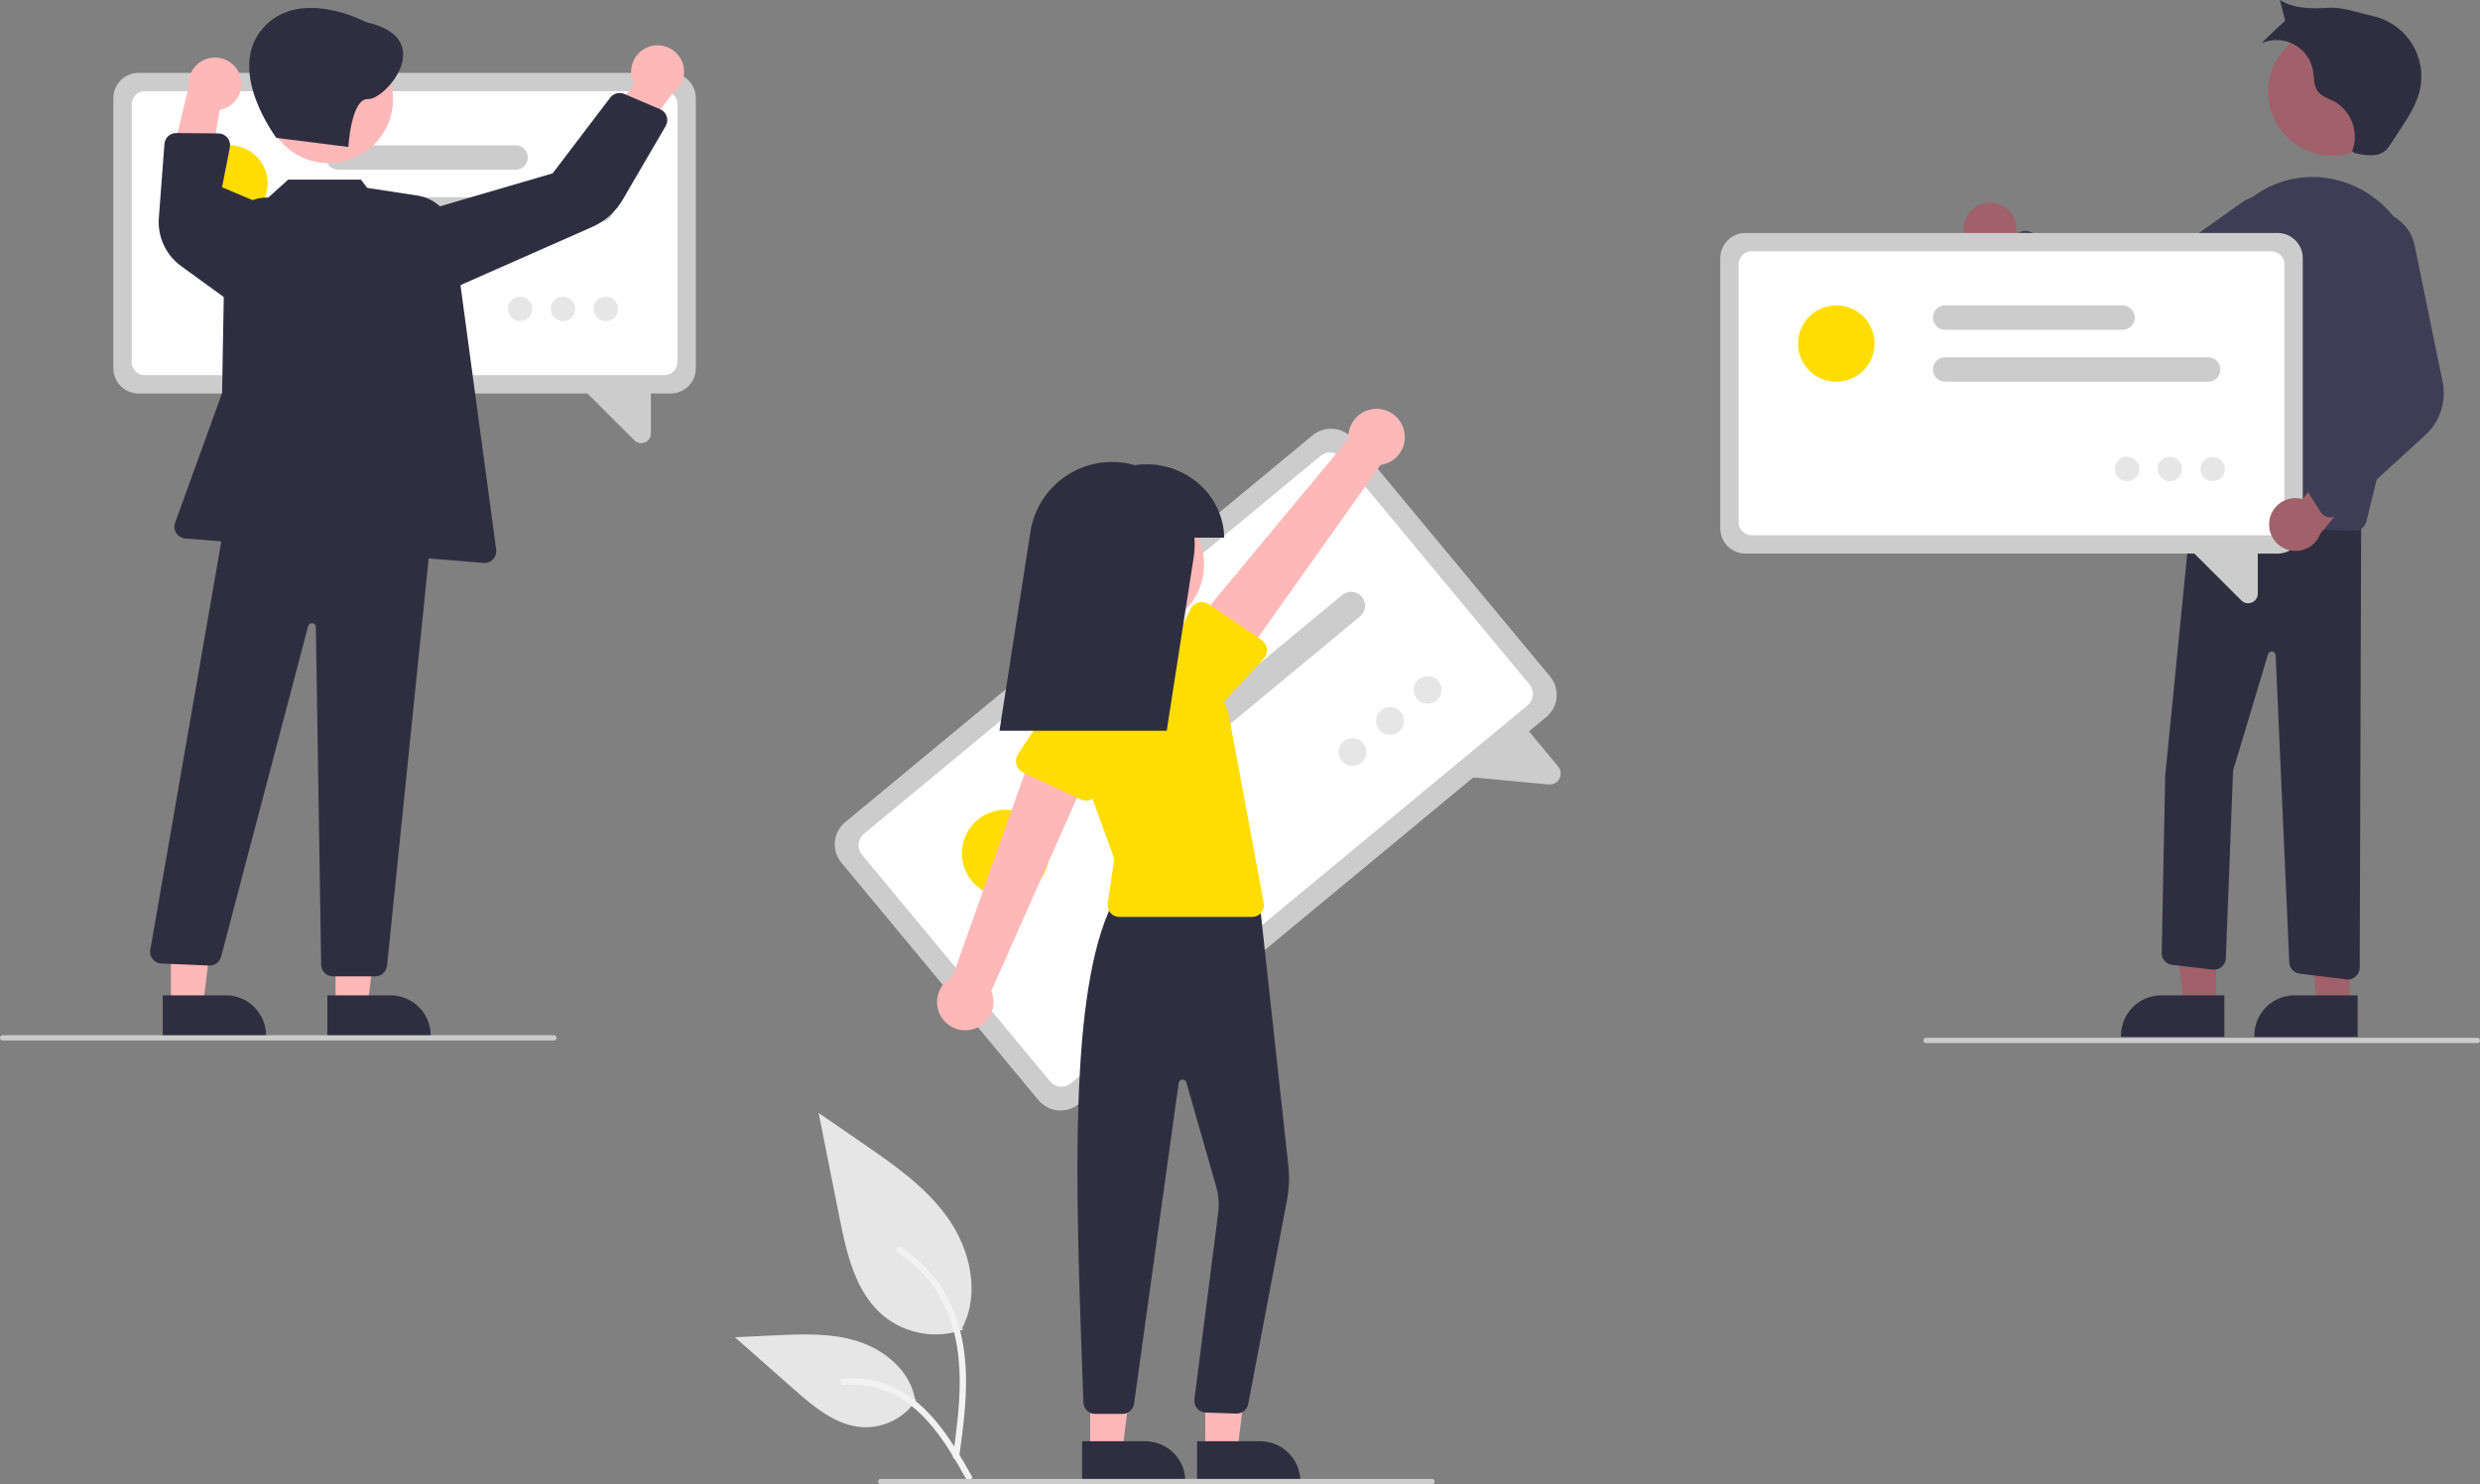 <svg width="518" height="310" viewBox="0 0 518 310" fill="none" xmlns="http://www.w3.org/2000/svg">
<rect x="0" y="0" width="518" height="310" fill="#808080" stroke="none"/>
<g clip-path="url(#clip0_337_10160)">
<path d="M201.116 277.753C198.329 278.731 195.336 278.976 192.427 278.464C189.517 277.953 186.789 276.701 184.504 274.83C178.685 269.953 176.861 261.917 175.377 254.476L170.986 232.469L180.178 238.79C186.788 243.336 193.548 248.027 198.124 254.611C202.701 261.196 204.699 270.184 201.022 277.309" fill="#E6E6E6"/>
<path d="M200.331 304.399C201.261 297.631 202.218 290.776 201.565 283.935C200.985 277.86 199.13 271.926 195.351 267.061C193.346 264.483 190.906 262.275 188.14 260.535C187.419 260.08 186.756 261.221 187.474 261.674C192.258 264.694 195.959 269.154 198.043 274.41C200.344 280.256 200.713 286.627 200.317 292.837C200.077 296.592 199.569 300.322 199.057 304.048C199.016 304.216 199.041 304.394 199.127 304.544C199.213 304.695 199.352 304.808 199.518 304.859C199.687 304.905 199.867 304.882 200.019 304.796C200.171 304.709 200.283 304.567 200.331 304.399Z" fill="#F2F2F2"/>
<path d="M191.37 292.422C190.174 294.237 188.531 295.713 186.599 296.709C184.666 297.705 182.509 298.188 180.336 298.11C174.75 297.845 170.093 293.951 165.902 290.255L153.503 279.322L161.709 278.93C167.61 278.648 173.663 278.384 179.284 280.202C184.905 282.019 190.088 286.394 191.116 292.204" fill="#E6E6E6"/>
<path d="M202.96 308.289C198.482 300.376 193.288 291.581 184.007 288.77C181.427 287.992 178.721 287.713 176.036 287.948C175.189 288.021 175.401 289.324 176.245 289.252C180.747 288.878 185.239 290.065 188.967 292.613C192.554 295.051 195.347 298.442 197.711 302.037C199.159 304.239 200.456 306.534 201.753 308.827C202.167 309.559 203.379 309.031 202.96 308.289Z" fill="#F2F2F2"/>
<path d="M322.979 149.765L225.355 230.574C224.126 231.589 222.545 232.075 220.958 231.927C219.371 231.778 217.908 231.007 216.889 229.783L175.736 180.192C174.72 178.965 174.233 177.386 174.382 175.801C174.53 174.216 175.302 172.754 176.528 171.737L274.153 90.927C275.382 89.913 276.963 89.427 278.55 89.575C280.137 89.723 281.6 90.494 282.618 91.719L323.772 141.31C324.788 142.537 325.275 144.116 325.126 145.701C324.977 147.286 324.205 148.747 322.979 149.765Z" fill="#CCCCCC"/>
<path d="M319.067 147.331L223.687 226.283C223.054 226.806 222.239 227.056 221.422 226.98C220.604 226.903 219.851 226.506 219.326 225.875L180.032 178.525C179.509 177.893 179.258 177.08 179.335 176.263C179.411 175.447 179.809 174.694 180.441 174.17L275.821 95.218C276.454 94.695 277.269 94.445 278.086 94.521C278.904 94.598 279.657 94.995 280.182 95.626L319.475 142.976C319.999 143.608 320.25 144.421 320.173 145.238C320.097 146.054 319.699 146.807 319.067 147.331Z" fill="white"/>
<path d="M323.464 163.859L303.847 162.025L317.887 150.988L325.451 160.103C325.746 160.451 325.929 160.879 325.976 161.333C326.023 161.786 325.932 162.243 325.714 162.644C325.571 162.916 325.376 163.157 325.14 163.354C324.908 163.545 324.641 163.687 324.353 163.774C324.065 163.861 323.763 163.89 323.464 163.859Z" fill="#CCCCCC"/>
<path d="M284.069 128.764L235.818 168.704C235.523 168.948 235.183 169.132 234.817 169.245C234.451 169.357 234.067 169.397 233.686 169.361C233.305 169.326 232.934 169.216 232.596 169.037C232.258 168.858 231.958 168.615 231.713 168.321C231.469 168.026 231.285 167.687 231.172 167.321C231.059 166.956 231.02 166.572 231.055 166.192C231.091 165.811 231.201 165.441 231.38 165.103C231.559 164.765 231.803 164.465 232.098 164.222L280.349 124.281C280.644 124.037 280.984 123.854 281.349 123.741C281.715 123.628 282.1 123.588 282.481 123.624C282.862 123.66 283.232 123.77 283.571 123.948C283.909 124.127 284.209 124.37 284.453 124.665C284.697 124.959 284.881 125.299 284.994 125.664C285.107 126.029 285.147 126.413 285.111 126.794C285.075 127.174 284.965 127.544 284.786 127.882C284.607 128.22 284.364 128.52 284.069 128.764Z" fill="#CCCCCC"/>
<path d="M260.454 132.242L227.912 159.179C227.317 159.672 226.55 159.908 225.781 159.836C225.011 159.764 224.301 159.39 223.808 158.795C223.315 158.201 223.078 157.435 223.15 156.666C223.222 155.898 223.597 155.189 224.192 154.696L256.734 127.76C257.329 127.267 258.096 127.031 258.866 127.103C259.635 127.174 260.345 127.549 260.838 128.143C261.332 128.738 261.568 129.504 261.496 130.272C261.424 131.041 261.049 131.75 260.454 132.242Z" fill="#CCCCCC"/>
<path d="M210.031 187.332C215.062 187.332 219.14 183.259 219.14 178.234C219.14 173.21 215.062 169.137 210.031 169.137C205 169.137 200.922 173.21 200.922 178.234C200.922 183.259 205 187.332 210.031 187.332Z" fill="#FFDD00"/>
<path d="M282.489 159.998C284.099 159.998 285.404 158.695 285.404 157.087C285.404 155.479 284.099 154.176 282.489 154.176C280.879 154.176 279.574 155.479 279.574 157.087C279.574 158.695 280.879 159.998 282.489 159.998Z" fill="#E6E6E6"/>
<path d="M290.344 153.496C291.953 153.496 293.258 152.193 293.258 150.585C293.258 148.977 291.953 147.674 290.344 147.674C288.734 147.674 287.429 148.977 287.429 150.585C287.429 152.193 288.734 153.496 290.344 153.496Z" fill="#E6E6E6"/>
<path d="M298.198 146.994C299.808 146.994 301.113 145.691 301.113 144.083C301.113 142.475 299.808 141.172 298.198 141.172C296.589 141.172 295.284 142.475 295.284 144.083C295.284 145.691 296.589 146.994 298.198 146.994Z" fill="#E6E6E6"/>
<path d="M251.739 303.219L258.431 303.218L261.615 277.439L251.738 277.44L251.739 303.219Z" fill="#FFB8B8"/>
<path d="M250.032 301.038L263.211 301.037H263.212C264.315 301.037 265.407 301.254 266.426 301.676C267.445 302.097 268.37 302.715 269.15 303.494C269.93 304.273 270.549 305.197 270.971 306.215C271.393 307.233 271.61 308.323 271.61 309.425V309.697L250.033 309.698L250.032 301.038Z" fill="#2F2E41"/>
<path d="M227.722 303.219L234.414 303.218L237.598 277.439L227.721 277.44L227.722 303.219Z" fill="#FFB8B8"/>
<path d="M226.016 301.038L239.194 301.037H239.195C240.298 301.037 241.39 301.254 242.409 301.676C243.428 302.097 244.354 302.715 245.133 303.494C245.913 304.273 246.532 305.197 246.954 306.215C247.376 307.233 247.593 308.323 247.593 309.425V309.697L226.016 309.698L226.016 301.038Z" fill="#2F2E41"/>
<path d="M234.438 295.331H234.437L228.746 295.329C228.109 295.331 227.497 295.085 227.039 294.644C226.581 294.202 226.313 293.6 226.292 292.964L226.113 287.992C224.675 248.229 223.187 207.111 232.4 188.631L232.472 188.485L262.974 187.383L269.097 243.485C269.358 245.878 269.263 248.296 268.813 250.661L260.718 293.263C260.609 293.841 260.295 294.36 259.835 294.726C259.374 295.092 258.797 295.281 258.209 295.258L251.817 295.051C251.482 295.037 251.154 294.956 250.852 294.811C250.55 294.667 250.28 294.462 250.06 294.209C249.841 293.957 249.675 293.662 249.573 293.344C249.471 293.025 249.436 292.689 249.469 292.356L254.49 252.953C254.661 251.252 254.507 249.535 254.034 247.892L247.79 226.089C247.738 225.909 247.626 225.751 247.472 225.644C247.318 225.536 247.132 225.485 246.945 225.498C246.758 225.511 246.581 225.588 246.443 225.716C246.306 225.844 246.217 226.015 246.191 226.201L236.87 293.215C236.787 293.801 236.495 294.337 236.048 294.725C235.602 295.114 235.03 295.328 234.438 295.331Z" fill="#2F2E41"/>
<path d="M238.085 131.294C245.49 131.294 251.492 125.3 251.492 117.905C251.492 110.51 245.49 104.516 238.085 104.516C230.681 104.516 224.679 110.51 224.679 117.905C224.679 125.3 230.681 131.294 238.085 131.294Z" fill="#FFB8B8"/>
<path d="M261.544 191.524H233.803C233.45 191.524 233.102 191.449 232.781 191.302C232.46 191.156 232.175 190.942 231.945 190.676C231.714 190.409 231.543 190.097 231.445 189.759C231.346 189.421 231.321 189.065 231.372 188.717L232.742 179.342L224.695 157.234C223.864 154.952 223.555 152.513 223.791 150.096C224.027 147.679 224.802 145.346 226.059 143.267C227.315 141.188 229.022 139.416 231.054 138.082C233.085 136.748 235.39 135.884 237.8 135.556C241.232 135.078 244.728 135.71 247.775 137.359C250.821 139.009 253.26 141.589 254.732 144.723L256.5 148.479L263.959 188.624C264.025 188.978 264.012 189.342 263.921 189.691C263.83 190.039 263.663 190.363 263.432 190.64C263.202 190.917 262.913 191.14 262.587 191.292C262.26 191.445 261.904 191.525 261.544 191.524Z" fill="#FFDD00"/>
<path d="M202.983 215.039C203.818 214.846 204.6 214.472 205.275 213.943C205.949 213.415 206.5 212.745 206.887 211.982C207.275 211.218 207.49 210.378 207.517 209.523C207.545 208.667 207.384 207.816 207.046 207.029L228.663 158.253L216.297 155.143L198.937 204.065C197.651 204.719 196.65 205.822 196.123 207.164C195.596 208.506 195.581 209.994 196.08 211.347C196.578 212.7 197.556 213.823 198.829 214.503C200.101 215.184 201.579 215.375 202.983 215.039Z" fill="#FFB8B8"/>
<path d="M225.737 166.978L213.71 161.356C213.368 161.196 213.064 160.964 212.82 160.676C212.575 160.388 212.396 160.051 212.293 159.688C212.191 159.325 212.169 158.944 212.227 158.571C212.285 158.198 212.424 157.843 212.632 157.528L219.941 146.504C220.771 144.761 222.259 143.418 224.079 142.769C225.899 142.119 227.902 142.217 229.65 143.041C231.398 143.864 232.747 145.346 233.403 147.161C234.059 148.976 233.968 150.977 233.149 152.725L229.37 165.353C229.262 165.714 229.077 166.048 228.827 166.332C228.578 166.615 228.271 166.842 227.926 166.996C227.581 167.151 227.207 167.229 226.829 167.226C226.451 167.223 226.079 167.138 225.737 166.978Z" fill="#FFDD00"/>
<path d="M293.156 89.526C293.417 90.341 293.496 91.204 293.387 92.053C293.278 92.903 292.984 93.718 292.526 94.441C292.067 95.165 291.455 95.779 290.734 96.241C290.012 96.702 289.197 97.001 288.348 97.114L257.47 140.636L248.463 131.621L281.646 91.675C281.55 90.237 281.986 88.813 282.87 87.674C283.755 86.535 285.027 85.76 286.445 85.495C287.864 85.23 289.331 85.494 290.568 86.237C291.804 86.98 292.725 88.15 293.156 89.526Z" fill="#FFB8B8"/>
<path d="M264.611 135.528C264.655 135.903 264.617 136.283 264.501 136.642C264.385 137.001 264.192 137.33 263.936 137.608L255.012 147.317C253.929 148.916 252.254 150.02 250.357 150.388C248.459 150.755 246.493 150.356 244.889 149.278C243.285 148.2 242.175 146.531 241.802 144.637C241.428 142.742 241.822 140.777 242.897 139.173L248.636 127.257C248.799 126.917 249.035 126.616 249.325 126.375C249.616 126.134 249.955 125.959 250.32 125.86C250.685 125.762 251.066 125.743 251.439 125.806C251.812 125.868 252.167 126.01 252.479 126.221L263.474 133.659C263.787 133.87 264.05 134.147 264.246 134.469C264.443 134.792 264.567 135.153 264.611 135.528Z" fill="#FFDD00"/>
<path d="M255.7 112.301C255.692 111.09 255.523 109.884 255.199 108.717C253.039 100.745 245.065 95.961 237.064 97.162C235.507 96.716 233.896 96.491 232.277 96.492C228.159 96.492 224.176 97.963 221.048 100.639C217.921 103.315 215.854 107.02 215.222 111.084L208.758 152.642H243.692L249.333 116.376C249.542 115.028 249.591 113.661 249.479 112.301H255.7Z" fill="#2F2E41"/>
<path d="M299.119 310H183.947C183.803 310 183.664 309.943 183.561 309.841C183.459 309.739 183.401 309.6 183.401 309.455C183.401 309.311 183.459 309.172 183.561 309.07C183.664 308.968 183.803 308.91 183.947 308.91H299.119C299.264 308.91 299.403 308.968 299.505 309.07C299.607 309.172 299.665 309.311 299.665 309.455C299.665 309.6 299.607 309.739 299.505 309.841C299.403 309.943 299.264 310 299.119 310Z" fill="#CCCCCC"/>
<path d="M415.148 42.34C415.947 42.263 416.752 42.362 417.509 42.63C418.265 42.898 418.953 43.328 419.525 43.891C420.097 44.453 420.538 45.133 420.818 45.885C421.098 46.636 421.209 47.439 421.145 48.238L438.997 56.085L430.481 61.575L414.834 53.282C413.497 53.084 412.28 52.404 411.412 51.37C410.544 50.336 410.086 49.02 410.125 47.671C410.163 46.322 410.696 45.035 411.622 44.052C412.548 43.069 413.802 42.46 415.148 42.34Z" fill="#A0616A"/>
<path d="M487.161 32.55C494.565 32.55 500.568 26.556 500.568 19.161C500.568 11.766 494.565 5.771 487.161 5.771C479.757 5.771 473.755 11.766 473.755 19.161C473.755 26.556 479.757 32.55 487.161 32.55Z" fill="#A0616A"/>
<path d="M462.898 210.08L456.206 210.08L453.022 184.301L462.899 184.301L462.898 210.08Z" fill="#A0616A"/>
<path d="M464.604 216.56L443.027 216.559V216.286C443.027 215.185 443.244 214.094 443.666 213.076C444.088 212.059 444.707 211.134 445.487 210.355C446.267 209.576 447.193 208.958 448.212 208.537C449.23 208.115 450.323 207.898 451.425 207.898L464.605 207.899L464.604 216.56Z" fill="#2F2E41"/>
<path d="M490.735 210.08L484.043 210.08L480.86 184.301L490.736 184.301L490.735 210.08Z" fill="#A0616A"/>
<path d="M492.442 216.56L470.865 216.559V216.286C470.865 215.185 471.082 214.094 471.504 213.076C471.926 212.059 472.545 211.134 473.325 210.355C474.104 209.576 475.03 208.958 476.049 208.537C477.068 208.115 478.16 207.898 479.263 207.898L492.442 207.899L492.442 216.56Z" fill="#2F2E41"/>
<path d="M490.418 204.59C490.318 204.59 490.218 204.584 490.119 204.572L480.323 203.368C479.749 203.298 479.219 203.028 478.825 202.605C478.431 202.183 478.199 201.635 478.17 201.059L475.316 136.86C475.306 136.678 475.236 136.504 475.116 136.367C474.996 136.229 474.833 136.135 474.654 136.101C474.475 136.066 474.289 136.092 474.126 136.175C473.963 136.258 473.833 136.393 473.756 136.558L466.423 160.972L464.913 200.188C464.9 200.526 464.817 200.858 464.669 201.163C464.522 201.467 464.313 201.738 464.055 201.958C463.798 202.178 463.497 202.342 463.173 202.441C462.849 202.539 462.508 202.569 462.171 202.53L453.689 201.532C453.082 201.463 452.524 201.17 452.122 200.71C451.721 200.251 451.506 199.658 451.52 199.048L452.24 162.134L457.987 104.189L458.244 104.199L493.19 105.544L492.875 202.145C492.872 202.794 492.613 203.416 492.152 203.875C491.692 204.333 491.068 204.59 490.418 204.59Z" fill="#2F2E41"/>
<path d="M491.865 110.839C491.844 110.839 491.823 110.839 491.801 110.839L456.606 109.918C456.261 109.909 455.922 109.827 455.611 109.679C455.299 109.53 455.023 109.317 454.799 109.055C454.576 108.792 454.41 108.486 454.313 108.155C454.216 107.824 454.19 107.477 454.237 107.135L461 57.422C461.422 54.066 462.548 50.836 464.305 47.943C466.062 45.051 468.41 42.561 471.196 40.636C473.646 38.951 476.429 37.81 479.358 37.288C482.287 36.767 485.294 36.877 488.176 37.612C500.461 40.721 507.83 53.896 504.604 66.98L494.251 108.973C494.117 109.504 493.81 109.976 493.378 110.314C492.946 110.652 492.414 110.837 491.865 110.839Z" fill="#3F3D56"/>
<path d="M445.693 71.363C443.373 71.366 441.104 70.692 439.162 69.425L418.638 55.977C418.337 55.78 418.084 55.52 417.895 55.214C417.706 54.909 417.587 54.566 417.545 54.209C417.503 53.853 417.541 53.492 417.654 53.151C417.768 52.811 417.954 52.499 418.202 52.239L421.293 48.979C421.631 48.621 422.068 48.373 422.548 48.268C423.028 48.162 423.529 48.203 423.985 48.386L446.911 57.504L468.149 42.356C469.142 41.648 470.272 41.154 471.466 40.904C472.661 40.654 473.894 40.654 475.088 40.905C476.282 41.156 477.411 41.652 478.404 42.361C479.396 43.07 480.231 43.977 480.854 45.025C481.477 46.072 481.876 47.238 482.025 48.448C482.174 49.657 482.07 50.885 481.72 52.052C481.37 53.219 480.78 54.302 479.99 55.23C479.199 56.158 478.224 56.912 477.126 57.445L450.878 70.178C449.262 70.96 447.489 71.365 445.693 71.363Z" fill="#3F3D56"/>
<path d="M491.807 31.966C494.094 32.506 496.853 32.919 498.488 31.233C498.777 30.915 499.036 30.57 499.26 30.203L501.398 26.944C503.035 24.448 504.7 21.887 505.393 18.984C505.792 17.316 505.854 15.586 505.577 13.894C505.3 12.201 504.689 10.581 503.779 9.127C502.87 7.673 501.68 6.413 500.279 5.422C498.879 4.431 497.294 3.727 495.619 3.353C492.428 2.639 489.306 1.412 486.044 1.635C482.782 1.859 478.956 1.786 476.219 0C476.39 0.796 477.312 4.314 477.312 4.314C477.312 4.314 473.196 8.086 472.37 9.026C473.451 8.548 474.627 8.323 475.808 8.369C476.989 8.416 478.144 8.732 479.183 9.294C480.223 9.856 481.12 10.648 481.805 11.61C482.49 12.572 482.945 13.678 483.135 14.844C483.369 16.275 483.232 17.863 484.083 19.038C484.893 20.155 486.346 20.546 487.567 21.192C489.327 22.193 490.671 23.79 491.356 25.693C492.041 27.597 492.023 29.683 491.304 31.574L491.807 31.966Z" fill="#2F2E41"/>
<path d="M475.71 115.635H364.583C363.186 115.633 361.847 115.078 360.859 114.092C359.872 113.105 359.316 111.768 359.314 110.372V53.922C359.316 52.527 359.872 51.19 360.859 50.203C361.847 49.217 363.186 48.662 364.583 48.66H475.71C477.107 48.662 478.446 49.217 479.434 50.203C480.422 51.19 480.978 52.527 480.979 53.922V110.372C480.978 111.768 480.422 113.105 479.434 114.092C478.446 115.078 477.107 115.633 475.71 115.635Z" fill="#CCCCCC"/>
<path d="M474.433 111.807H365.861C365.141 111.806 364.451 111.52 363.942 111.012C363.433 110.504 363.147 109.815 363.146 109.096V55.197C363.147 54.478 363.433 53.789 363.942 53.281C364.451 52.773 365.141 52.487 365.861 52.486H474.433C475.152 52.487 475.842 52.773 476.351 53.281C476.86 53.789 477.146 54.478 477.147 55.197V109.096C477.146 109.815 476.86 110.504 476.351 111.012C475.842 111.52 475.152 111.806 474.433 111.807Z" fill="white"/>
<path d="M468.145 125.416L455.935 113.221L471.589 113.616V123.991C471.593 124.39 471.477 124.782 471.255 125.114C471.032 125.446 470.715 125.704 470.344 125.853C470.095 125.956 469.828 126.01 469.559 126.011C469.296 126.01 469.035 125.957 468.792 125.855C468.55 125.753 468.33 125.603 468.145 125.416Z" fill="#CCCCCC"/>
<path d="M461.214 79.73H406.289C405.611 79.73 404.961 79.461 404.482 78.983C404.003 78.504 403.734 77.855 403.734 77.178C403.734 76.502 404.003 75.853 404.482 75.374C404.961 74.896 405.611 74.627 406.289 74.627H461.214C461.891 74.627 462.541 74.896 463.02 75.374C463.499 75.853 463.768 76.502 463.768 77.178C463.768 77.855 463.499 78.504 463.02 78.983C462.541 79.461 461.891 79.73 461.214 79.73Z" fill="#CCCCCC"/>
<path d="M443.331 68.886H406.289C405.953 68.886 405.62 68.821 405.31 68.693C405 68.565 404.718 68.377 404.48 68.14C404.242 67.903 404.054 67.622 403.925 67.312C403.797 67.002 403.73 66.67 403.73 66.335C403.73 65.999 403.797 65.667 403.925 65.357C404.054 65.048 404.242 64.766 404.48 64.529C404.718 64.292 405 64.104 405.31 63.976C405.62 63.848 405.953 63.783 406.289 63.783H443.331C444.009 63.783 444.658 64.052 445.137 64.531C445.617 65.009 445.886 65.658 445.886 66.335C445.886 67.011 445.617 67.66 445.137 68.139C444.658 68.617 444.009 68.886 443.331 68.886Z" fill="#CCCCCC"/>
<path d="M383.552 79.73C387.961 79.73 391.536 76.16 391.536 71.756C391.536 67.353 387.961 63.783 383.552 63.783C379.143 63.783 375.569 67.353 375.569 71.756C375.569 76.16 379.143 79.73 383.552 79.73Z" fill="#FFDD00"/>
<path d="M444.287 100.511C445.698 100.511 446.842 99.369 446.842 97.96C446.842 96.55 445.698 95.408 444.287 95.408C442.876 95.408 441.733 96.55 441.733 97.96C441.733 99.369 442.876 100.511 444.287 100.511Z" fill="#E6E6E6"/>
<path d="M453.229 100.511C454.639 100.511 455.783 99.369 455.783 97.96C455.783 96.55 454.639 95.408 453.229 95.408C451.818 95.408 450.674 96.55 450.674 97.96C450.674 99.369 451.818 100.511 453.229 100.511Z" fill="#E6E6E6"/>
<path d="M462.17 100.511C463.581 100.511 464.724 99.369 464.724 97.96C464.724 96.55 463.581 95.408 462.17 95.408C460.759 95.408 459.615 96.55 459.615 97.96C459.615 99.369 460.759 100.511 462.17 100.511Z" fill="#E6E6E6"/>
<path d="M473.989 108.921C474.078 108.124 474.34 107.356 474.757 106.672C475.174 105.987 475.737 105.403 476.405 104.959C477.073 104.515 477.831 104.223 478.624 104.103C479.417 103.983 480.228 104.038 480.997 104.265L492.342 88.418L495.98 97.867L484.649 111.467C484.182 112.733 483.266 113.784 482.075 114.421C480.884 115.058 479.501 115.236 478.187 114.922C476.873 114.608 475.72 113.824 474.946 112.718C474.173 111.612 473.832 110.261 473.989 108.921Z" fill="#A0616A"/>
<path d="M486.984 108.066C486.806 108.081 486.626 108.077 486.449 108.053C486.093 108.005 485.751 107.88 485.449 107.686C485.147 107.492 484.891 107.234 484.699 106.93L482.302 103.131C482.038 102.716 481.906 102.232 481.922 101.741C481.939 101.25 482.103 100.775 482.394 100.379L496.914 80.452L487.476 56.152C486.633 54.014 486.665 51.63 487.565 49.515C488.465 47.4 490.161 45.723 492.287 44.846C493.488 44.342 494.787 44.111 496.088 44.169C497.39 44.227 498.662 44.572 499.815 45.179C500.967 45.787 501.97 46.642 502.751 47.683C503.533 48.724 504.074 49.925 504.335 51.2L510.191 79.751C510.598 81.764 510.478 83.849 509.842 85.802C509.206 87.756 508.076 89.512 506.561 90.901L488.434 107.433C488.034 107.799 487.524 108.021 486.984 108.066Z" fill="#3F3D56"/>
<path d="M517.454 217.87H402.282C402.138 217.87 401.999 217.812 401.896 217.71C401.794 217.608 401.737 217.469 401.737 217.324C401.737 217.18 401.794 217.041 401.896 216.939C401.999 216.837 402.138 216.779 402.282 216.779H517.454C517.599 216.779 517.738 216.837 517.84 216.939C517.943 217.041 518 217.18 518 217.324C518 217.469 517.943 217.608 517.84 217.71C517.738 217.812 517.599 217.87 517.454 217.87Z" fill="#CCCCCC"/>
<path d="M140.072 82.195H28.945C27.548 82.194 26.209 81.639 25.221 80.652C24.233 79.666 23.677 78.328 23.676 76.933V20.483C23.677 19.088 24.233 17.75 25.221 16.764C26.209 15.777 27.548 15.222 28.945 15.221H140.072C141.468 15.222 142.808 15.777 143.796 16.764C144.783 17.75 145.339 19.088 145.34 20.483V76.933C145.339 78.328 144.783 79.666 143.796 80.652C142.808 81.639 141.468 82.194 140.072 82.195Z" fill="#CCCCCC"/>
<path d="M138.794 78.369H30.222C29.502 78.368 28.812 78.082 28.304 77.574C27.795 77.066 27.509 76.377 27.508 75.658V21.76C27.509 21.041 27.795 20.352 28.304 19.844C28.812 19.335 29.502 19.05 30.222 19.049H138.794C139.514 19.05 140.204 19.335 140.713 19.844C141.221 20.352 141.508 21.041 141.509 21.76V75.658C141.508 76.377 141.221 77.066 140.713 77.574C140.204 78.082 139.514 78.368 138.794 78.369Z" fill="white"/>
<path d="M132.507 91.976L120.296 79.781L135.951 80.177V90.552C135.955 90.951 135.838 91.342 135.616 91.675C135.394 92.007 135.076 92.264 134.705 92.413C134.456 92.517 134.19 92.571 133.92 92.572C133.657 92.571 133.396 92.518 133.154 92.415C132.911 92.313 132.691 92.164 132.507 91.976Z" fill="#CCCCCC"/>
<path d="M125.575 46.29H70.65C69.973 46.29 69.323 46.022 68.844 45.543C68.365 45.065 68.096 44.416 68.096 43.739C68.096 43.062 68.365 42.413 68.844 41.935C69.323 41.456 69.973 41.188 70.65 41.188H125.575C126.252 41.188 126.902 41.456 127.381 41.935C127.86 42.413 128.13 43.062 128.13 43.739C128.13 44.416 127.86 45.065 127.381 45.543C126.902 46.022 126.252 46.29 125.575 46.29Z" fill="#CCCCCC"/>
<path d="M107.692 35.449H70.65C69.973 35.449 69.323 35.18 68.844 34.701C68.365 34.223 68.096 33.574 68.096 32.897C68.096 32.22 68.365 31.572 68.844 31.093C69.323 30.614 69.973 30.346 70.65 30.346H107.692C108.37 30.346 109.02 30.614 109.499 31.093C109.978 31.572 110.247 32.22 110.247 32.897C110.247 33.574 109.978 34.223 109.499 34.701C109.02 35.18 108.37 35.449 107.692 35.449Z" fill="#CCCCCC"/>
<path d="M47.914 46.292C52.323 46.292 55.897 42.722 55.897 38.319C55.897 33.915 52.323 30.346 47.914 30.346C43.505 30.346 39.931 33.915 39.931 38.319C39.931 42.722 43.505 46.292 47.914 46.292Z" fill="#FFDD00"/>
<path d="M108.649 67.072C110.06 67.072 111.203 65.929 111.203 64.52C111.203 63.111 110.06 61.969 108.649 61.969C107.238 61.969 106.094 63.111 106.094 64.52C106.094 65.929 107.238 67.072 108.649 67.072Z" fill="#E6E6E6"/>
<path d="M117.59 67.072C119.001 67.072 120.145 65.929 120.145 64.52C120.145 63.111 119.001 61.969 117.59 61.969C116.179 61.969 115.035 63.111 115.035 64.52C115.035 65.929 116.179 67.072 117.59 67.072Z" fill="#E6E6E6"/>
<path d="M126.531 67.072C127.942 67.072 129.086 65.929 129.086 64.52C129.086 63.111 127.942 61.969 126.531 61.969C125.12 61.969 123.977 63.111 123.977 64.52C123.977 65.929 125.12 67.072 126.531 67.072Z" fill="#E6E6E6"/>
<path d="M135.463 9.797C134.708 10.068 134.022 10.502 133.453 11.067C132.884 11.632 132.445 12.315 132.169 13.067C131.893 13.819 131.785 14.623 131.853 15.422C131.922 16.22 132.164 16.994 132.565 17.689L119.781 32.402L129.829 33.732L140.428 19.556C141.552 18.807 142.362 17.672 142.704 16.367C143.046 15.062 142.898 13.677 142.285 12.474C141.673 11.271 140.641 10.334 139.383 9.841C138.126 9.347 136.731 9.332 135.463 9.797Z" fill="#FFB8B8"/>
<path d="M50.107 15.688C50.38 16.442 50.483 17.246 50.411 18.044C50.339 18.842 50.092 19.615 49.689 20.308C49.285 21 48.735 21.596 48.076 22.053C47.416 22.511 46.665 22.818 45.874 22.953L42.693 42.173L35.255 35.297L39.416 18.099C39.276 16.757 39.633 15.411 40.421 14.314C41.208 13.218 42.371 12.448 43.689 12.151C45.007 11.854 46.388 12.05 47.571 12.701C48.754 13.353 49.656 14.416 50.107 15.688Z" fill="#FFB8B8"/>
<path d="M70.085 210.08L76.777 210.08L79.96 184.301L70.084 184.301L70.085 210.08Z" fill="#FFB8B8"/>
<path d="M68.378 207.899L81.557 207.898H81.557C82.66 207.898 83.752 208.115 84.771 208.537C85.79 208.958 86.716 209.576 87.496 210.355C88.276 211.134 88.894 212.059 89.316 213.076C89.738 214.094 89.956 215.185 89.956 216.286V216.559L68.378 216.56L68.378 207.899Z" fill="#2F2E41"/>
<path d="M35.697 210.08L42.389 210.08L45.573 184.301L35.696 184.301L35.697 210.08Z" fill="#FFB8B8"/>
<path d="M33.99 207.899L47.169 207.898H47.169C48.272 207.898 49.364 208.115 50.383 208.537C51.402 208.958 52.328 209.576 53.108 210.355C53.888 211.134 54.507 212.059 54.929 213.076C55.351 214.094 55.568 215.185 55.568 216.286V216.559L33.991 216.56L33.99 207.899Z" fill="#2F2E41"/>
<path d="M68.688 34.076C76.092 34.076 82.094 28.081 82.094 20.686C82.094 13.291 76.092 7.297 68.688 7.297C61.284 7.297 55.282 13.291 55.282 20.686C55.282 28.081 61.284 34.076 68.688 34.076Z" fill="#FFB8B8"/>
<path d="M67.081 201.516L65.973 130.971C65.97 130.771 65.894 130.58 65.76 130.432C65.625 130.285 65.442 130.191 65.243 130.17C65.045 130.148 64.845 130.199 64.682 130.314C64.519 130.429 64.403 130.6 64.357 130.794L46.186 199.797C46.049 200.349 45.727 200.837 45.273 201.181C44.818 201.524 44.26 201.701 43.691 201.682L33.707 201.256C33.368 201.241 33.035 201.157 32.73 201.007C32.425 200.858 32.155 200.647 31.936 200.387C31.717 200.128 31.554 199.826 31.457 199.501C31.361 199.176 31.333 198.834 31.376 198.497L46.795 109.824L46.826 109.574L89.774 111.604L90.054 111.616L80.845 201.664C80.796 202.28 80.518 202.856 80.064 203.277C79.61 203.698 79.014 203.932 78.395 203.935H69.537C68.892 203.932 68.274 203.678 67.815 203.226C67.356 202.774 67.093 202.16 67.081 201.516Z" fill="#2F2E41"/>
<path d="M101.002 117.579L38.679 112.471C38.303 112.44 37.939 112.323 37.616 112.129C37.292 111.935 37.018 111.669 36.814 111.352C36.61 111.035 36.482 110.675 36.44 110.301C36.397 109.926 36.442 109.547 36.571 109.192L46.385 82.092L46.95 49.927C46.97 48.759 47.223 47.607 47.693 46.538C48.162 45.468 48.84 44.502 49.686 43.697C50.532 42.891 51.531 42.261 52.623 41.843C53.715 41.426 54.879 41.229 56.047 41.264L60.192 37.512H75.377L76.699 39.243L87.265 40.865C89.147 41.161 90.884 42.054 92.218 43.412C93.553 44.77 94.415 46.521 94.678 48.406L103.637 114.807C103.684 115.154 103.656 115.506 103.555 115.841C103.454 116.175 103.283 116.485 103.053 116.748C102.823 117.011 102.539 117.222 102.22 117.367C101.902 117.512 101.556 117.587 101.206 117.588C101.138 117.588 101.07 117.585 101.002 117.579Z" fill="#2F2E41"/>
<path d="M88.859 43.983L115.433 36.207L127.459 20.393C127.79 19.958 128.257 19.645 128.787 19.505C129.316 19.366 129.877 19.406 130.38 19.621L137.889 22.827C138.209 22.963 138.497 23.166 138.732 23.422C138.968 23.678 139.146 23.982 139.256 24.312C139.365 24.642 139.403 24.991 139.367 25.337C139.33 25.683 139.221 26.017 139.046 26.318L130.058 41.721C128.595 44.241 126.367 46.231 123.697 47.403L92.442 61.202L88.859 43.983Z" fill="#2F2E41"/>
<path d="M37.877 55.616C36.289 54.473 35.023 52.941 34.2 51.167C33.378 49.394 33.027 47.438 33.181 45.489L34.347 30.058C34.395 29.441 34.674 28.866 35.128 28.445C35.582 28.025 36.178 27.791 36.797 27.789H36.818L45.624 27.867C45.984 27.871 46.34 27.953 46.665 28.109C46.99 28.265 47.277 28.491 47.505 28.77C47.733 29.049 47.897 29.375 47.984 29.725C48.072 30.074 48.082 30.439 48.012 30.792L46.379 39.117L58.038 44.038L48.22 63.114L37.877 55.616Z" fill="#2F2E41"/>
<path d="M76.487 4.632C76.487 4.632 62.467 -2.907 54.825 5.991C47.184 14.889 57.737 28.804 57.737 28.804L72.774 30.698C72.774 30.698 73.32 20.489 76.9 20.688C80.48 20.886 91.599 8.004 76.487 4.632Z" fill="#2F2E41"/>
<path d="M115.718 217.325H0.546C0.401 217.325 0.262 217.267 0.16 217.165C0.058 217.063 0 216.924 0 216.78C0 216.635 0.058 216.496 0.16 216.394C0.262 216.292 0.401 216.234 0.546 216.234H115.718C115.862 216.234 116.001 216.292 116.104 216.394C116.206 216.496 116.263 216.635 116.263 216.78C116.263 216.924 116.206 217.063 116.104 217.165C116.001 217.267 115.862 217.325 115.718 217.325Z" fill="#CCCCCC"/>
</g>
<defs>
<clipPath id="clip0_337_10160">
<rect width="518" height="310" fill="white"/>
</clipPath>
</defs>
</svg>

